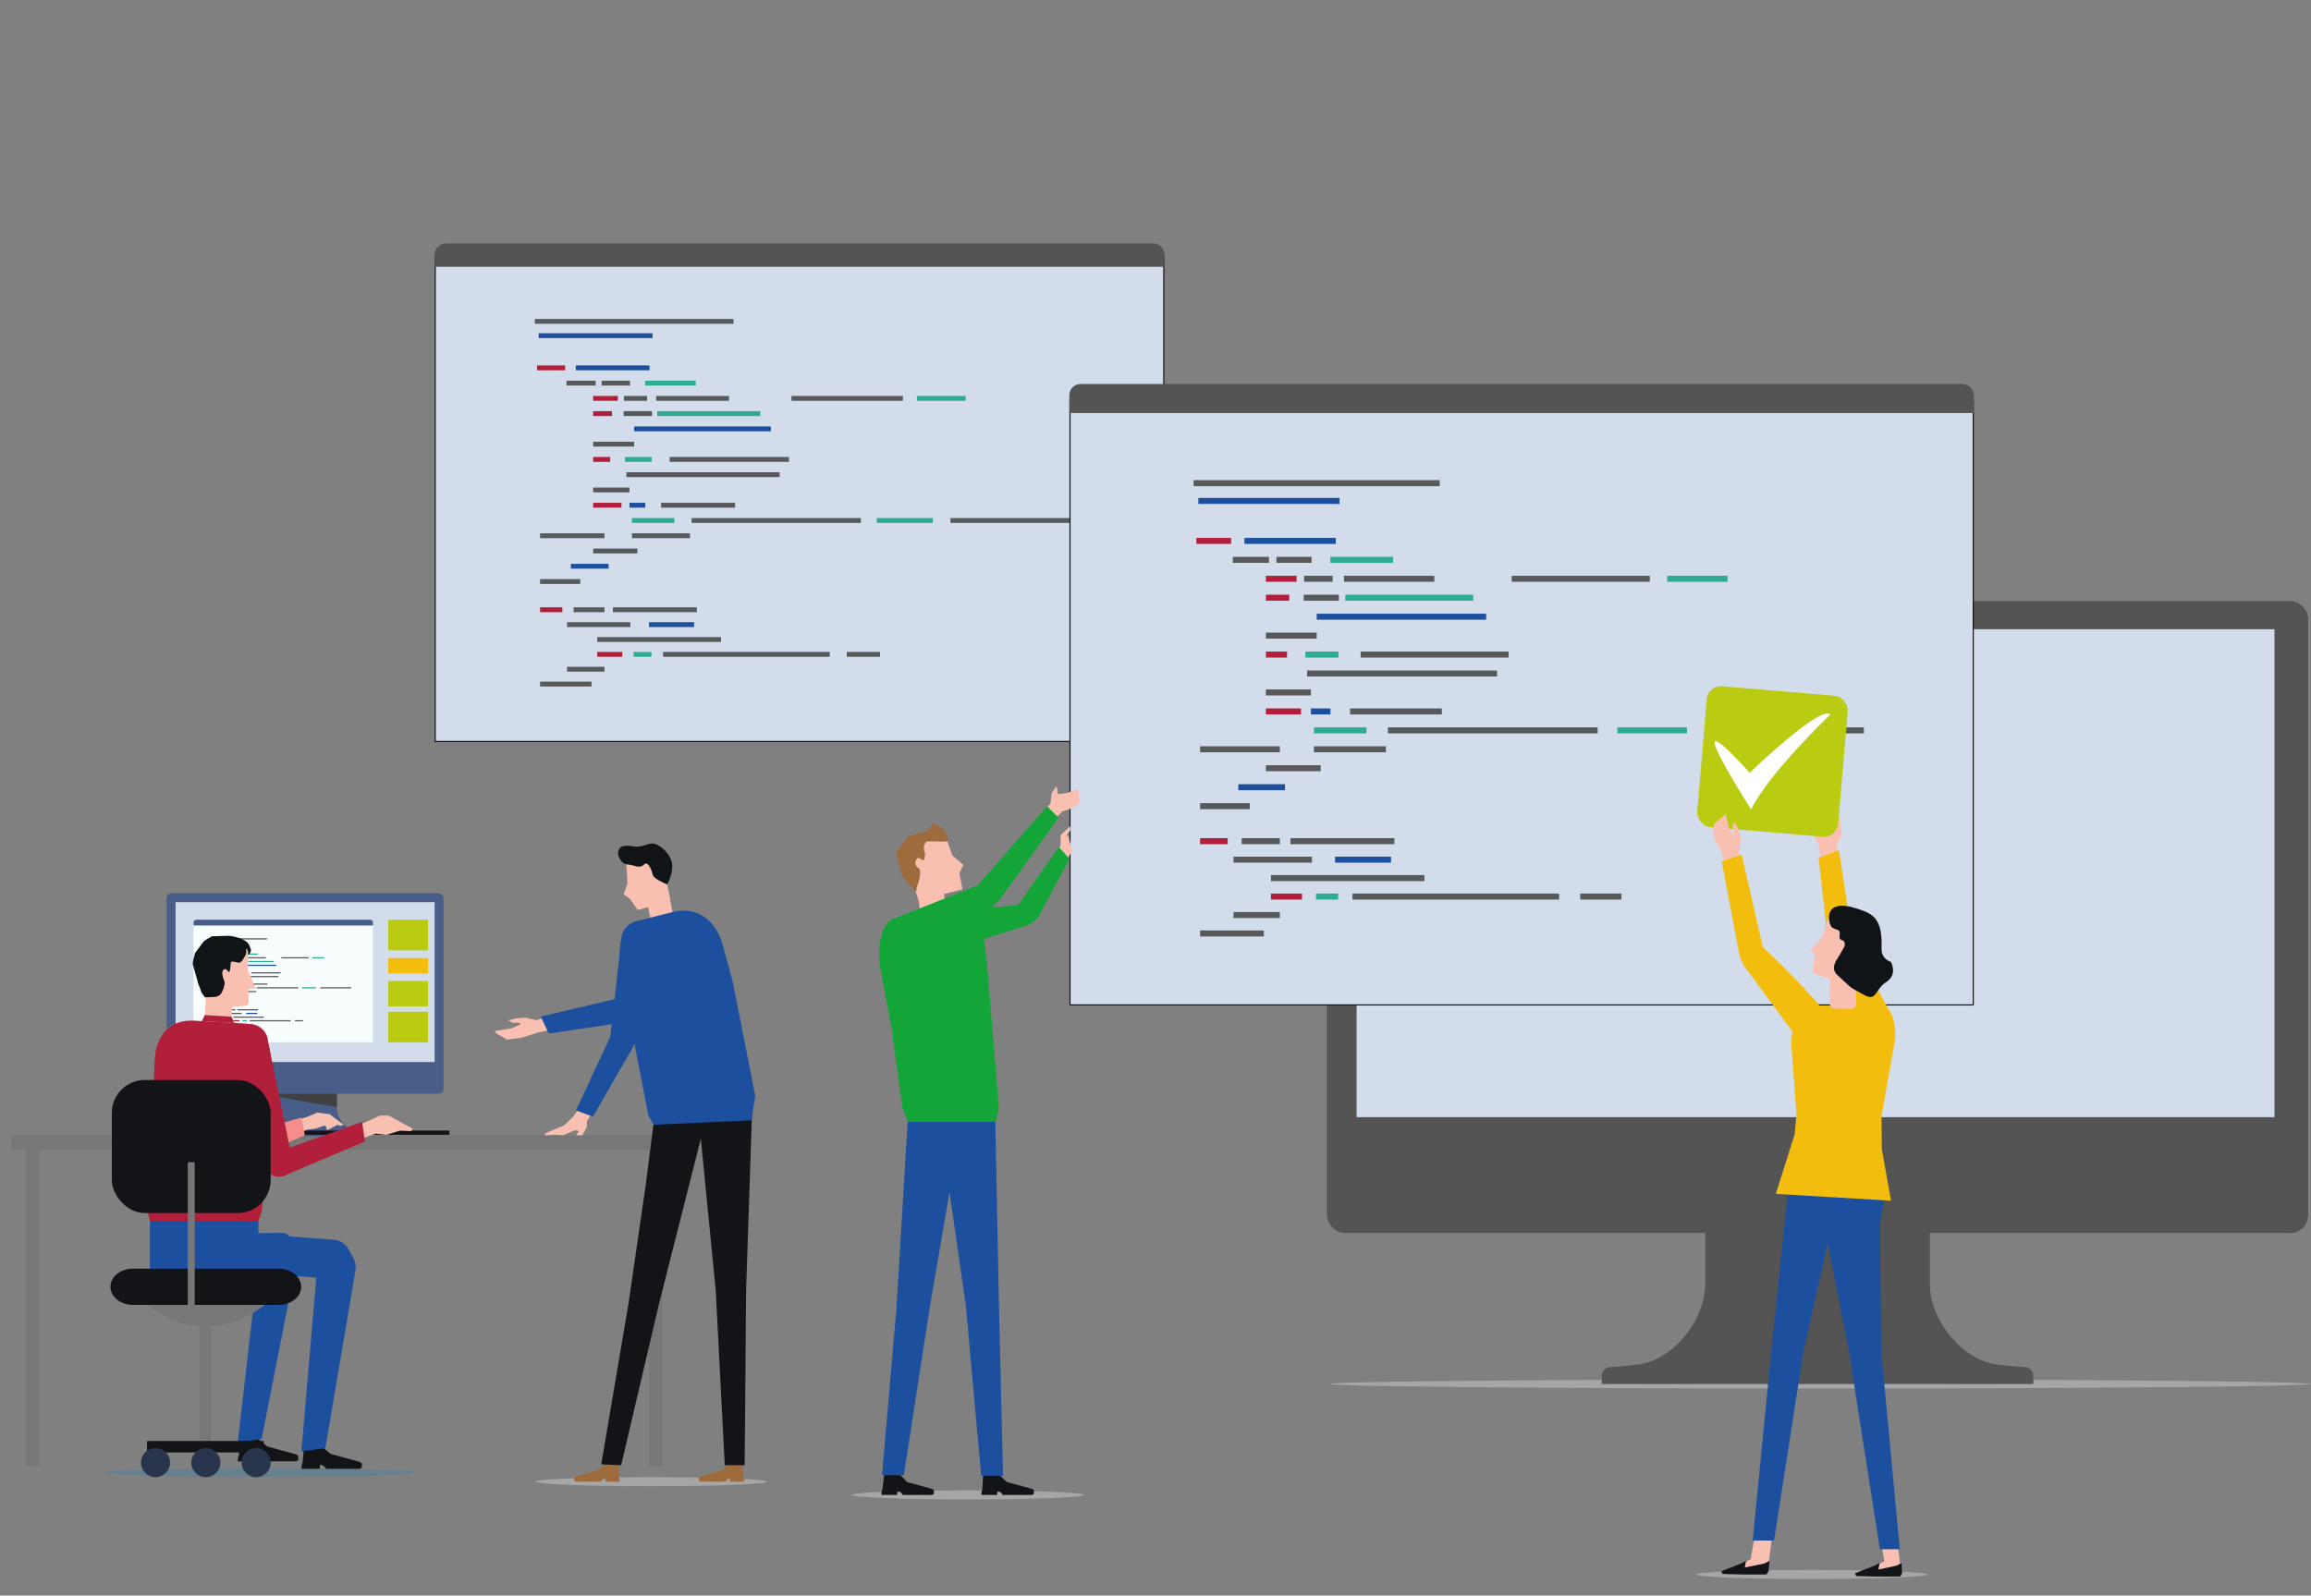 <?xml version="1.0" encoding="UTF-8"?>
<svg id="Layer_1" data-name="Layer 1" xmlns="http://www.w3.org/2000/svg" viewBox="0 0 503.9 348">
  <rect x="0" y="0" width="503.9" height="348" fill="#808080" stroke="none"/>
  <ellipse cx="395.09" cy="343.4" rx="25.24" ry=".99" fill="#a6a6a6"/>
  <ellipse cx="396.76" cy="301.85" rx="106.81" ry=".99" fill="#a6a6a6"/>
  <g>
    <g>
      <rect x="94.89" y="55.76" width="158.86" height="105.96" fill="#d2dceb"/>
      <path d="M253.63,55.89v105.71H95.02V55.89h158.61M253.88,55.64H94.77v106.21h159.11V55.64h0Z" fill="#121417"/>
    </g>
    <g>
      <rect x="116.62" y="69.56" width="43.31" height="1.06" fill="#58595b"/>
      <rect x="117.46" y="72.68" width="24.83" height="1.06" fill="#1c4f9e"/>
      <g>
        <rect x="117.1" y="79.7" width="6.12" height="1.06" fill="#b21f3b"/>
        <rect x="125.55" y="79.7" width="16.07" height="1.06" fill="#1c4f9e"/>
      </g>
      <g>
        <rect x="123.52" y="83.03" width="6.36" height="1.06" fill="#58595b"/>
        <rect x="131.19" y="83.03" width="6.18" height="1.06" fill="#58595b"/>
        <rect x="140.67" y="83.03" width="11.04" height="1.06" fill="#2eab94"/>
      </g>
      <g>
        <rect x="129.33" y="86.36" width="5.4" height="1.06" fill="#b21f3b"/>
        <rect x="136.05" y="86.36" width="5.04" height="1.06" fill="#58595b"/>
        <rect x="143.07" y="86.36" width="15.89" height="1.06" fill="#58595b"/>
        <rect x="172.58" y="86.36" width="24.29" height="1.06" fill="#58595b"/>
        <rect x="199.93" y="86.36" width="10.62" height="1.06" fill="#2eab94"/>
      </g>
      <g>
        <rect x="129.33" y="89.68" width="4.11" height="1.06" fill="#b21f3b"/>
        <rect x="135.99" y="89.68" width="6.18" height="1.06" fill="#58595b"/>
        <rect x="143.31" y="89.68" width="22.49" height="1.06" fill="#2eab94"/>
      </g>
      <rect x="138.27" y="93.01" width="29.81" height="1.06" fill="#1c4f9e"/>
      <rect x="129.33" y="96.34" width="8.94" height="1.06" fill="#58595b"/>
      <g>
        <rect x="129.33" y="99.67" width="3.72" height="1.06" fill="#b21f3b"/>
        <rect x="136.29" y="99.67" width="5.82" height="1.06" fill="#2eab94"/>
        <rect x="146.01" y="99.67" width="26.03" height="1.06" fill="#58595b"/>
      </g>
      <rect x="136.59" y="103" width="33.41" height="1.06" fill="#58595b"/>
      <rect x="129.33" y="106.33" width="7.92" height="1.06" fill="#58595b"/>
      <g>
        <rect x="129.33" y="109.66" width="6.18" height="1.06" fill="#b21f3b"/>
        <rect x="137.25" y="109.66" width="3.45" height="1.06" fill="#1c4f9e"/>
        <rect x="144.15" y="109.66" width="16.13" height="1.06" fill="#58595b"/>
      </g>
      <g>
        <rect x="137.79" y="112.99" width="9.24" height="1.06" fill="#2eab94"/>
        <rect x="150.81" y="112.99" width="36.89" height="1.06" fill="#58595b"/>
        <rect x="191.17" y="112.99" width="12.24" height="1.06" fill="#2eab94"/>
        <rect x="207.25" y="112.99" width="27.29" height="1.06" fill="#58595b"/>
      </g>
      <g>
        <rect x="117.76" y="116.32" width="14.04" height="1.06" fill="#58595b"/>
        <rect x="137.79" y="116.32" width="12.66" height="1.06" fill="#58595b"/>
      </g>
      <rect x="129.33" y="119.64" width="9.64" height="1.06" fill="#58595b"/>
      <rect x="124.48" y="122.97" width="8.22" height="1.06" fill="#1c4f9e"/>
      <rect x="117.76" y="126.3" width="8.76" height="1.06" fill="#58595b"/>
      <g>
        <rect x="117.76" y="132.46" width="4.86" height="1.06" fill="#b21f3b"/>
        <rect x="125.08" y="132.46" width="6.72" height="1.06" fill="#58595b"/>
        <rect x="133.65" y="132.46" width="18.29" height="1.06" fill="#58595b"/>
      </g>
      <g>
        <rect x="123.64" y="135.7" width="13.8" height="1.06" fill="#58595b"/>
        <rect x="141.51" y="135.7" width="9.84" height="1.06" fill="#1c4f9e"/>
      </g>
      <rect x="130.23" y="138.95" width="26.99" height="1.06" fill="#58595b"/>
      <g>
        <rect x="130.23" y="142.19" width="5.46" height="1.06" fill="#b21f3b"/>
        <rect x="138.15" y="142.19" width="3.9" height="1.06" fill="#2eab94"/>
        <rect x="144.57" y="142.19" width="36.35" height="1.06" fill="#58595b"/>
        <rect x="184.63" y="142.19" width="7.26" height="1.06" fill="#58595b"/>
      </g>
      <rect x="123.64" y="145.43" width="8.16" height="1.06" fill="#58595b"/>
      <rect x="117.76" y="148.67" width="11.22" height="1.06" fill="#58595b"/>
    </g>
  </g>
  <path d="M97.21,53.08h154.22c1.35,0,2.45,1.1,2.45,2.45v2.66H94.77v-2.66c0-1.35,1.1-2.45,2.45-2.45Z" fill="#545454"/>
  <path d="M441.55,298.16c-2.18-.13-5.78-.39-7.49-.81-7.11-1.76-13.26-9.95-13.26-17.27v-35.66h-48.99v35.66c0,7.32-6.15,15.51-13.26,17.27-1.71.42-5.31.69-7.49.81-1.01.06-1.8.9-1.8,1.91v1.78h94.09v-1.78c0-1.01-.79-1.85-1.8-1.91Z" fill="#545454"/>
  <g>
    <rect x="289.33" y="131.09" width="213.96" height="137.82" rx="3.86" ry="3.86" fill="#545454"/>
    <rect x="295.8" y="137.24" width="200.14" height="106.42" fill="#d2dceb"/>
  </g>
  <polygon points="392.03 225.89 391.88 225.9 391.88 225.89 392.03 225.89" fill="#2a2a3b"/>
  <polygon points="392.03 131.09 391.88 131.1 391.88 131.09 392.03 131.09" fill="#2a2a3b"/>
  <g>
    <polygon points="409.61 332.81 410.86 340.5 409.67 341.15 406.03 342.78 406.03 343.63 413.99 343.74 414.59 342.95 413.12 332.49 409.61 332.81" fill="#f9c0b2"/>
    <polygon points="408.96 341.37 409.83 340.88 409.58 342.33 413.53 341.47 414.61 340.9 414.74 343.14 414.32 343.85 412.39 343.85 409.2 343.85 404.73 343.74 404.49 343.14 408.96 341.37" fill="#121417"/>
    <polygon points="382.94 333.1 381.73 340.05 380.54 340.69 376.9 342.32 376.9 343.18 384.86 343.29 385.46 342.5 386.69 332.76 382.94 333.1" fill="#f9c0b2"/>
    <polygon points="379.83 340.92 380.7 340.43 380.45 341.88 384.73 341 385.81 340.43 385.61 342.69 385.19 343.4 383.25 343.4 380.07 343.4 375.6 343.29 375.35 342.69 379.83 340.92" fill="#121417"/>
    <polygon points="382.16 336.01 386.82 336 393.27 294.49 401.31 258.79 389.93 259.12 386.24 294.49 382.16 336.01" fill="#1c4f9e"/>
    <polygon points="409.9 337.89 414.24 337.89 410.19 294.77 409.89 266.7 411.52 258.27 397.31 259.18 398.88 273.1 403.16 294.77 409.9 337.89" fill="#1c4f9e"/>
  </g>
  <path d="M412.33,261.88l-2.01-11.23-.07-7.21,2.97-16.76c.2-3.4-.66-7.71-4.06-7.91l-1.23-.07-9.72-.64h0l-2.72-.19c-4.42,0-4.94,9.66-4.94,9.66l1.16,15.37-.39,4.48-4.11,13.01,25.13,1.49Z" fill="#f2bd0d"/>
  <path d="M90.64,321.17c0,.55-15.15.99-33.85.99s-33.85-.44-33.85-.99,15.15-.99,33.85-.99,33.85.44,33.85.99Z" fill="#0083c7" opacity=".2"/>
  <ellipse cx="142" cy="323.16" rx="25.24" ry=".99" fill="#a6a6a6"/>
  <g>
    <rect x="2.55" y="247.61" width="146.09" height="3.11" fill="#777"/>
    <g>
      <rect x="5.66" y="250.72" width="2.95" height="69.06" fill="#777"/>
      <rect x="141.46" y="250.72" width="2.95" height="69.06" fill="#777"/>
    </g>
  </g>
  <g>
    <path d="M79.29,246.8c-.62-.04-1.63-.11-2.11-.23-2.01-.5-3.74-2.81-3.74-4.87v-10.07h-13.83v10.07c0,2.07-1.74,4.38-3.74,4.87-.48.12-1.5.19-2.11.23-.29.02-.51.25-.51.54v.5h26.56v-.5c0-.29-.22-.52-.51-.54Z" fill="#485e88"/>
    <polygon points="59.61 231.63 59.61 239.07 73.44 241.49 73.44 231.63 59.61 231.63" fill="#404041"/>
  </g>
  <g>
    <rect x="36.33" y="194.81" width="60.39" height="43.74" rx="1.09" ry="1.09" fill="#485e88"/>
    <rect x="38.28" y="196.76" width="56.49" height="34.87" fill="#d2dceb"/>
  </g>
  <polygon points="65.32 226.4 65.27 226.4 65.27 226.4 65.32 226.4" fill="#2a2a3b"/>
  <polygon points="65.32 194.8 65.27 194.81 65.27 194.8 65.32 194.8" fill="#2a2a3b"/>
  <rect x="51.93" y="246.58" width="46.07" height=".92" fill="#121417"/>
  <g>
    <path d="M131.91,322.52h.13l.03.64h3.06l-.08-.85h-.1s0-.01,0-.01v-3.11h-3.18l-.07.41-1.47,1.07-4.64,1.33s-.37.16-.36.36v.37s.02.22.02.22c0,0,.06.1.43.21h5.32l.32-.43.31-.2h.27Z" fill="#9e6b3d"/>
    <path d="M159.07,322.52h.13l.03.64h3.06l-.08-.85h-.1s0-.01,0-.01l-.2-3.11h-3.17l-.07.41-1.28,1.07-4.64,1.33s-.37.16-.36.36v.37s.02.22.02.22c0,0,.06.1.43.21h5.32l.32-.43.31-.2h.27Z" fill="#9e6b3d"/>
    <polygon points="145.48 324.63 145.34 324.63 145.34 324.63 145.48 324.63" fill="#2a2a3b"/>
    <polygon points="158.03 319.56 162.37 319.56 162.68 281.56 163.94 243.55 152.34 243.55 156.07 281.56 158.03 319.56" fill="#121417"/>
    <polygon points="131.1 319.37 135.44 319.57 143.66 284.5 154.01 243.61 142.7 243.55 140.87 257.92 137.06 284.2 131.1 319.37" fill="#121417"/>
  </g>
  <g>
    <polygon points="120.44 221.46 116.92 222.5 114.54 221.97 112.57 222.11 110.81 222.53 111.83 223.1 112.76 223.03 113.46 223.18 113.46 223.42 111.51 224.3 107.84 224.86 108.29 225.45 109.32 225.99 110.49 226.75 113.71 226.34 117.31 225.2 121.41 224.36 120.44 221.46" fill="#f9c0b2"/>
    <g>
      <path d="M135.07,222.45l-.35-.21c-1.14-.69-1.54-2.15-.91-3.32l12.95-18.08c1.23-1.88,3.37-2.52,5.19-1.42l.37.26c1.82,1.1,1.97,3.24.79,5l-14.67,17.03c-.75,1.1-2.23,1.43-3.37.74Z" fill="#1c4f9e"/>
      <path d="M119.64,225.42l-1.72-3.7,17.94-4.23c2.35-.42,3.22,1.89,2.92,3.24h0c-.3,1.35-1.04,2.05-2.91,2.29l-16.24,2.41Z" fill="#1c4f9e"/>
    </g>
  </g>
  <g>
    <path d="M141.65,194.94h5v7.77c0,.52-.42.95-.95.95h-3.11c-.52,0-.95-.42-.95-.95v-7.77h0Z" transform="translate(-34.43 30.15) rotate(-10.68)" fill="#f9c0b2"/>
    <polygon points="146.17 196.52 139.05 198.48 137.37 196.04 135.98 195.09 136.83 192.66 136.49 187.66 144.16 185.84 146.17 196.52" fill="#f9c0b2"/>
    <path d="M145.48,192.9s-2.91-1.15-3.13-2.07c-.22-.93-1.02-3.22-1.94-2.26-.63.65-1.34.5-2.47.17-1.13-.33-1.79.08-2.65-1.19-.86-1.27-.5-2.22-.06-2.66.22-.22.95-.66,2.84-.29,1.88.36,3.44-.89,4.6-.58,1.82.5,3.7,2.62,3.9,4.54.2,1.92-1.08,4.36-1.08,4.36Z" fill="#111416"/>
  </g>
  <path d="M163.84,244.36l-21.3.95-1.14-1.93-5.48-28.04-.67-4.64c-.51-5.73.64-9.22,3.77-9.85l8.4-2.13c5.81-.87,8.89,3.24,10.01,6.83l2.32,8.49,4.93,24.97-.84,5.35Z" fill="#1c4f9e"/>
  <g>
    <polygon points="120.91 247.5 122.79 247.61 125.33 246.51 126.24 246.68 125.64 247.61 126.97 247.61 127.91 245.92 127.99 244.5 129.95 241.46 127.1 240.6 124.92 243.64 122.99 245.45 118.89 247.17 118.89 247.61 120.91 247.5" fill="#f9c0b2"/>
    <g>
      <path d="M135.8,229.42h-.4c-1.33-.06-2.39-1.14-2.41-2.47l2.48-22.1c.16-2.24,1.72-3.84,3.84-3.77l.45.04c2.12.07,3.3,1.86,3.13,3.98l-4.5,22.03c-.11,1.33-1.24,2.33-2.58,2.29Z" fill="#1c4f9e"/>
      <path d="M129.27,243.55l-3.68-1.37,7.66-16.47c1.13-2.1,3.48-1.35,4.35-.27h0c.87,1.07.96,2.08-.01,3.7l-8.32,14.42Z" fill="#1c4f9e"/>
    </g>
  </g>
  <g>
    <rect x="42.19" y="201.22" width="39.12" height="26.12" fill="#f7fcfd"/>
    <g>
      <rect x="47.57" y="204.64" width="10.65" height=".26" fill="#58595b"/>
      <rect x="47.77" y="205.41" width="6.11" height=".26" fill="#1c4f9e"/>
      <g>
        <rect x="47.68" y="207.14" width="1.5" height=".26" fill="#b21f3b"/>
        <rect x="49.76" y="207.14" width="3.95" height=".26" fill="#1c4f9e"/>
      </g>
      <g>
        <rect x="49.26" y="207.96" width="1.56" height=".26" fill="#58595b"/>
        <rect x="51.15" y="207.96" width="1.52" height=".26" fill="#58595b"/>
        <rect x="53.48" y="207.96" width="2.71" height=".26" fill="#2eab94"/>
      </g>
      <g>
        <rect x="50.69" y="208.77" width="1.33" height=".26" fill="#b21f3b"/>
        <rect x="52.35" y="208.77" width="1.24" height=".26" fill="#58595b"/>
        <rect x="54.07" y="208.77" width="3.91" height=".26" fill="#58595b"/>
        <rect x="61.33" y="208.77" width="5.97" height=".26" fill="#58595b"/>
        <rect x="68.05" y="208.77" width="2.61" height=".26" fill="#2eab94"/>
      </g>
      <g>
        <rect x="50.69" y="209.59" width="1.01" height=".26" fill="#b21f3b"/>
        <rect x="52.33" y="209.59" width="1.52" height=".26" fill="#58595b"/>
        <rect x="54.13" y="209.59" width="5.53" height=".26" fill="#2eab94"/>
      </g>
      <rect x="52.89" y="210.41" width="7.33" height=".26" fill="#1c4f9e"/>
      <rect x="50.69" y="211.23" width="2.2" height=".26" fill="#58595b"/>
      <g>
        <rect x="50.69" y="212.05" width=".91" height=".26" fill="#b21f3b"/>
        <rect x="52.4" y="212.05" width="1.43" height=".26" fill="#2eab94"/>
        <rect x="54.79" y="212.05" width="6.4" height=".26" fill="#58595b"/>
      </g>
      <rect x="52.48" y="212.87" width="8.22" height=".26" fill="#58595b"/>
      <rect x="50.69" y="213.69" width="1.95" height=".26" fill="#58595b"/>
      <g>
        <rect x="50.69" y="214.5" width="1.52" height=".26" fill="#b21f3b"/>
        <rect x="52.64" y="214.5" width=".85" height=".26" fill="#1c4f9e"/>
        <rect x="54.34" y="214.5" width="3.97" height=".26" fill="#58595b"/>
      </g>
      <g>
        <rect x="52.77" y="215.32" width="2.27" height=".26" fill="#2eab94"/>
        <rect x="55.97" y="215.32" width="9.07" height=".26" fill="#58595b"/>
        <rect x="65.9" y="215.32" width="3.01" height=".26" fill="#2eab94"/>
        <rect x="69.85" y="215.32" width="6.71" height=".26" fill="#58595b"/>
      </g>
      <g>
        <rect x="47.85" y="216.14" width="3.45" height=".26" fill="#58595b"/>
        <rect x="52.77" y="216.14" width="3.11" height=".26" fill="#58595b"/>
      </g>
      <rect x="50.69" y="216.96" width="2.37" height=".26" fill="#58595b"/>
      <rect x="49.5" y="217.78" width="2.02" height=".26" fill="#1c4f9e"/>
      <rect x="47.85" y="218.6" width="2.15" height=".26" fill="#58595b"/>
      <g>
        <rect x="47.85" y="220.11" width="1.19" height=".26" fill="#b21f3b"/>
        <rect x="49.65" y="220.11" width="1.65" height=".26" fill="#58595b"/>
        <rect x="51.76" y="220.11" width="4.5" height=".26" fill="#58595b"/>
      </g>
      <g>
        <rect x="49.29" y="220.91" width="3.39" height=".26" fill="#58595b"/>
        <rect x="53.69" y="220.91" width="2.42" height=".26" fill="#1c4f9e"/>
      </g>
      <rect x="50.91" y="221.71" width="6.64" height=".26" fill="#58595b"/>
      <g>
        <rect x="50.91" y="222.5" width="1.34" height=".26" fill="#b21f3b"/>
        <rect x="52.86" y="222.5" width=".96" height=".26" fill="#2eab94"/>
        <rect x="54.44" y="222.5" width="8.94" height=".26" fill="#58595b"/>
        <rect x="64.29" y="222.5" width="1.78" height=".26" fill="#58595b"/>
      </g>
      <rect x="49.29" y="223.3" width="2.01" height=".26" fill="#58595b"/>
      <rect x="47.85" y="224.1" width="2.76" height=".26" fill="#58595b"/>
    </g>
    <path d="M42.8,200.59h37.92c.33,0,.6.27.6.6v.66h-39.12v-.66c0-.33.27-.6.6-.6Z" fill="#485e88"/>
  </g>
  <g>
    <g>
      <rect x="32.69" y="262.73" width="23.64" height="13.96" transform="translate(89.03 539.42) rotate(180)" fill="#1c4f9e"/>
      <g>
        <path d="M69.92,319.52h-.17l-.04.84h-4l.11-1.11h.13s0-.01,0-.01l.37-4,3.58.04,2.22,1.83,6.32,1.74s.48.21.47.47l-.02.48v.29s-.08.13-.58.27h-7.22l-.42-.56-.41-.26-.35-.02Z" fill="#121417"/>
        <path d="M70.93,315.84l-5.21.71,3.25-37.89-6.11-.46-29.9-1.51v-8.34l21.96.7,17.82,1.34c1.37.1,2.59.89,3.25,2.09l1.08,1.97c.44.8.59,1.72.44,2.62l-6.57,38.77Z" fill="#1c4f9e"/>
        <g>
          <path d="M56.05,317.88h-.17l-.04.84h-4l.11-1.11h.13s0-.01,0-.01l.37-4,3.58.04,2.22,1.83,6.32,1.74s.48.21.47.47l-.02.48v.29s-.08.13-.58.27h-7.22l-.42-.56-.41-.26-.35-.02Z" fill="#121417"/>
          <path d="M57.05,313.87l-5.21.71,4.43-38.42-7.93.52-15.65.52.55-8.16h8.53l19.93-.13c.62,0,1.19.33,1.48.87l1.57,2.87c.19.34.25.74.17,1.13l-7.88,40.08Z" fill="#1c4f9e"/>
        </g>
      </g>
    </g>
    <g>
      <g>
        <path d="M45.14,220.03l8.29-.63c.46-.03.81-.42.79-.87l-.08-2.89,1.62.04-1.28-3.2-.42-.69.04-4.87-10.35-.09,1.07,10.83.32,2.37Z" fill="#f9c0b2"/>
        <path d="M44.92,218.22h4.97c.3,0,.54.24.54.54v7.58h-5.84v-7.79c0-.18.15-.33.33-.33Z" transform="translate(79.33 447.33) rotate(-175.98)" fill="#f9c0b2"/>
      </g>
      <path d="M54.72,207.16c-.09-.31-.24-.68-.27-.78-.58-1.9-4.49-2.28-4.49-2.28l-3.71.1c-.21.06-1.68.96-1.82,1.12l-1.81,2.42c-.18.22-.63,2.2-.6,2.49l1.12,4.01c.01.13.05.25.1.37l.5,1.26c.05.09.18.61.25.69l.69.96,2.15-.09c.67-.03,1.28-.43,1.56-1.04.36-.78.74-1.82.52-2.37-.44-1.12-.67-2.2-.11-2.56.63-.4.8.47,1.12.54.26.06.36-1.43.35-1.61,0-.13.01-.27.04-.42.3-.2.04-.35.83-.19,1.19.24,1.24.59,2.34-1.36.3-.53.25-1.22.11-1.49.15.08.33.17.34.2.26.5.1,1.13.17,1.12.29-.05.7-.76.61-1.08Z" fill="#111416"/>
    </g>
    <g>
      <g>
        <polygon points="66.91 243.62 69.16 242.67 71.85 243 74.9 245.27 74.15 245.6 73.69 245.29 71.31 246.5 71.03 245.62 70.73 245.49 68.71 246.18 67.15 246.33 64.39 247.35 64.39 244.4 66.91 243.62" fill="#f9c0b2"/>
        <g>
          <path d="M50.11,254.56l.42-.15c1.37-.49,2.12-1.97,1.69-3.37l-8.99-24.92c-.67-2.22-3.07-3.43-5.25-2.65h0c-2.19.78-3.27,3.24-2.38,5.38l11.07,24.18c.56,1.35,2.08,2.02,3.45,1.52Z" fill="#7acfd1"/>
          <path d="M66.46,247.63l-.74-3.88s-13.7,3.7-18.05,6.09c-1.32.73-1.84,2.35-.9,3.53l.32.38c.94,1.18,2.22,1.21,3.85.47l15.52-6.6Z" fill="#f58d8a"/>
        </g>
      </g>
      <path d="M32.7,266.31h23.64l.78-2.26,2.15-25.63-.03-5.94c-.37-6.28-2.17-9.05-5.66-9.24l-11.49-.64c-6.79-.14-8.2,5.29-8.38,8.78l-.39,8.64-1.58,22.76.97,3.53Z" fill="#b21f3b"/>
      <g>
        <polygon points="82.83 243.31 84.72 243.31 90 246.18 89.63 246.7 87.24 246.58 84.29 247.51 81.94 247.26 78.45 248.44 77.72 245.66 82.83 243.31" fill="#f9c0b2"/>
        <g>
          <path d="M60.97,256.6l.44-.04c1.45-.15,2.53-1.4,2.46-2.86l-5.42-26.51c-.12-2.32-2.15-4.07-4.46-3.83l-.49.08c-2.31.23-3.47,2.27-3.12,4.57l7.62,26.29c.22,1.44,1.53,2.46,2.98,2.31Z" fill="#b21f3b"/>
          <path d="M79.57,248.95l-.62-4.25-19.89,7.06c-1.18.95-1.37,2.67-.42,3.84h0c.95,1.18,2.26,1.34,3.88.6l17.05-7.25Z" fill="#b21f3b"/>
        </g>
      </g>
    </g>
    <polygon points="44.02 222.71 44.64 221.39 50.47 221.75 51.12 223.11 44.02 222.71" fill="#b21f3b"/>
  </g>
  <g>
    <g>
      <rect x="43.54" y="288.85" width="2.49" height="25.44" transform="translate(89.56 603.14) rotate(180)" fill="#777"/>
      <rect x="43.54" y="302.81" width="2.49" height="25.44" transform="translate(360.31 270.75) rotate(90)" fill="#121417"/>
      <path d="M37.08,319.01c0-1.75-1.42-3.17-3.17-3.17s-3.17,1.42-3.17,3.17,1.42,3.17,3.17,3.17,3.17-1.42,3.17-3.17Z" fill="#29354d"/>
      <path d="M48.05,319.01c0-1.75-1.42-3.17-3.17-3.17s-3.17,1.42-3.17,3.17,1.42,3.17,3.17,3.17,3.17-1.42,3.17-3.17Z" fill="#29354d"/>
      <path d="M59.02,319.01c0-1.75-1.42-3.17-3.17-3.17s-3.17,1.42-3.17,3.17,1.42,3.17,3.17,3.17,3.17-1.42,3.17-3.17Z" fill="#29354d"/>
    </g>
    <path d="M28.97,284.6h31.81c2.7,0,4.89-1.77,4.89-3.95h0c0-2.18-2.19-3.95-4.89-3.95h-31.81c-2.7,0-4.89,1.77-4.89,3.95h0c0,2.18,2.19,3.95,4.89,3.95Z" fill="#121417"/>
    <path d="M57.68,284.6s-11.97,10.68-25.61,0h25.61Z" fill="#777"/>
    <g>
      <rect x="24.39" y="235.55" width="34.63" height="29.02" rx="7.19" ry="7.19" transform="translate(83.4 500.12) rotate(180)" fill="#121417"/>
      <rect x="40.94" y="253.49" width="1.52" height="34.14" transform="translate(83.4 541.11) rotate(180)" fill="#777"/>
    </g>
  </g>
  <g>
    <rect x="84.66" y="200.59" width="8.67" height="6.69" fill="#bacc12"/>
    <rect x="84.66" y="208.95" width="8.67" height="3.35" fill="#f2bd0d"/>
    <rect x="84.66" y="213.96" width="8.67" height="5.53" fill="#bacc12"/>
    <rect x="84.66" y="220.65" width="8.67" height="6.69" fill="#bacc12"/>
  </g>
  <g>
    <g>
      <rect x="233.31" y="87.58" width="196.95" height="131.6" fill="#d2dceb"/>
      <path d="M430.13,87.7v131.35h-196.7V87.7h196.7M430.38,87.45h-197.2v131.85h197.2V87.45h0Z" fill="#121417"/>
    </g>
    <g>
      <rect x="260.26" y="104.73" width="53.67" height="1.31" fill="#58595b"/>
      <rect x="261.3" y="108.6" width="30.78" height="1.31" fill="#1c4f9e"/>
      <g>
        <rect x="260.86" y="117.32" width="7.58" height="1.31" fill="#b21f3b"/>
        <rect x="271.34" y="117.32" width="19.92" height="1.31" fill="#1c4f9e"/>
      </g>
      <g>
        <rect x="268.81" y="121.45" width="7.88" height="1.31" fill="#58595b"/>
        <rect x="278.32" y="121.45" width="7.66" height="1.31" fill="#58595b"/>
        <rect x="290.07" y="121.45" width="13.68" height="1.31" fill="#2eab94"/>
      </g>
      <g>
        <rect x="276.02" y="125.58" width="6.69" height="1.31" fill="#b21f3b"/>
        <rect x="284.35" y="125.58" width="6.24" height="1.31" fill="#58595b"/>
        <rect x="293.04" y="125.58" width="19.7" height="1.31" fill="#58595b"/>
        <rect x="329.62" y="125.58" width="30.11" height="1.31" fill="#58595b"/>
        <rect x="363.52" y="125.58" width="13.16" height="1.31" fill="#2eab94"/>
      </g>
      <g>
        <rect x="276.02" y="129.71" width="5.09" height="1.31" fill="#b21f3b"/>
        <rect x="284.27" y="129.71" width="7.66" height="1.31" fill="#58595b"/>
        <rect x="293.34" y="129.71" width="27.88" height="1.31" fill="#2eab94"/>
      </g>
      <rect x="287.1" y="133.85" width="36.95" height="1.31" fill="#1c4f9e"/>
      <rect x="276.02" y="137.98" width="11.08" height="1.31" fill="#58595b"/>
      <g>
        <rect x="276.02" y="142.11" width="4.61" height="1.31" fill="#b21f3b"/>
        <rect x="284.64" y="142.11" width="7.21" height="1.31" fill="#2eab94"/>
        <rect x="296.69" y="142.11" width="32.26" height="1.31" fill="#58595b"/>
      </g>
      <rect x="285.01" y="146.24" width="41.41" height="1.31" fill="#58595b"/>
      <rect x="276.02" y="150.37" width="9.81" height="1.31" fill="#58595b"/>
      <g>
        <rect x="276.02" y="154.51" width="7.66" height="1.31" fill="#b21f3b"/>
        <rect x="285.83" y="154.51" width="4.27" height="1.31" fill="#1c4f9e"/>
        <rect x="294.38" y="154.51" width="20" height="1.31" fill="#58595b"/>
      </g>
      <g>
        <rect x="286.5" y="158.64" width="11.45" height="1.31" fill="#2eab94"/>
        <rect x="302.63" y="158.64" width="45.72" height="1.31" fill="#58595b"/>
        <rect x="352.66" y="158.64" width="15.17" height="1.31" fill="#2eab94"/>
        <rect x="372.58" y="158.64" width="33.82" height="1.31" fill="#58595b"/>
      </g>
      <g>
        <rect x="261.67" y="162.77" width="17.4" height="1.31" fill="#58595b"/>
        <rect x="286.5" y="162.77" width="15.69" height="1.31" fill="#58595b"/>
      </g>
      <rect x="276.02" y="166.9" width="11.95" height="1.31" fill="#58595b"/>
      <rect x="270" y="171.04" width="10.18" height="1.31" fill="#1c4f9e"/>
      <rect x="261.67" y="175.17" width="10.85" height="1.31" fill="#58595b"/>
      <g>
        <rect x="261.67" y="182.81" width="6.02" height="1.31" fill="#b21f3b"/>
        <rect x="270.74" y="182.81" width="8.33" height="1.31" fill="#58595b"/>
        <rect x="281.37" y="182.81" width="22.67" height="1.31" fill="#58595b"/>
      </g>
      <g>
        <rect x="268.96" y="186.84" width="17.1" height="1.31" fill="#58595b"/>
        <rect x="291.11" y="186.84" width="12.19" height="1.31" fill="#1c4f9e"/>
      </g>
      <rect x="277.13" y="190.86" width="33.45" height="1.31" fill="#58595b"/>
      <g>
        <rect x="277.13" y="194.89" width="6.77" height="1.31" fill="#b21f3b"/>
        <rect x="286.95" y="194.89" width="4.83" height="1.31" fill="#2eab94"/>
        <rect x="294.9" y="194.89" width="45.05" height="1.31" fill="#58595b"/>
        <rect x="344.56" y="194.89" width="8.99" height="1.31" fill="#58595b"/>
      </g>
      <rect x="268.96" y="198.92" width="10.11" height="1.31" fill="#58595b"/>
      <rect x="261.67" y="202.94" width="13.9" height="1.31" fill="#58595b"/>
    </g>
  </g>
  <g>
    <ellipse cx="211.02" cy="326.05" rx="25.24" ry=".99" fill="#a6a6a6"/>
    <g>
      <polygon points="213.19 325.52 213.34 325.53 213.34 325.52 213.19 325.52" fill="#2a2a3b"/>
      <path d="M217.61,325.32h-.14l-.03.73h-3.47l.09-.96h.11s0-.01,0-.01l.21-3.62h3.61l-.03.29,1.57,1.48,5.49,1.51s.42.18.41.41v.42s-.02.25-.02.25c0,0-.06.11-.49.24h-6.26l-.37-.49-.36-.22-.31-.02Z" fill="#121417"/>
      <path d="M195.81,325.32h-.14l-.03.73h-3.47l.09-.96h.11s0-.01,0-.01l.45-3.62h3.61l-.03.29,1.33,1.48,5.49,1.51s.42.18.41.41v.42s-.02.25-.02.25c0,0-.06.11-.49.24h-6.26l-.37-.49-.36-.22-.31-.02Z" fill="#121417"/>
      <polygon points="197.07 321.74 192.32 321.74 195.47 285.32 197.93 244.31 209.72 244.31 202.7 285.32 197.07 321.74" fill="#1c4f9e"/>
      <polygon points="218.7 321.86 213.95 321.86 210.59 284.71 204.78 244.31 217.03 244.31 217.09 248.63 217.82 284.71 218.7 321.86" fill="#1c4f9e"/>
    </g>
    <g>
      <polygon points="200.32 196.38 209.86 193.98 209.19 190.45 210.05 188.61 207.67 186.6 205.49 180.54 196.22 185.12 200.32 196.38" fill="#f9c0b2"/>
      <path d="M202.51,201.64l2.55-.32c.84-.11,1.53-.46,1.43-1.31l-1.04-8.01-5.61.7.95,7.6c.11.84.87,1.44,1.72,1.34Z" fill="#f9c0b2"/>
    </g>
    <path d="M199.85,194.27s-.04-.77.23-1.29c.26-.51,1-3.27.19-3.66-1.04-.51-.7-2.03-.08-2.19.31-.08.85.49,1.17.52.26.02.39-1.45.31-1.6-.16-.27-.14-.71-.23-1.01-.1-.33.29-1.37.61-1.49.49-.18,4.01.17,4.46-.09.28-.16.18-.56.11-.88-.1-.47-.89-1.69-.89-1.69-.1-.18-.25-.34-.43-.43l-1.28-.65c-.26-.14-.56-.15-.84-.05l-.97,1.48s-.04.02-.06.03l-3.96,1.06c-.19.09-.35.23-.45.4l-2.19,3c-.14.23-.18.51-.12.77l1.22,4.22c.03.12.08.23.15.33l1.2,1.55c.06.08.12.16.2.22l1.35,1.55.3-.09Z" fill="#9e6b3d"/>
    <g>
      <polygon points="232.94 182.15 232.7 182.39 232.54 182.18 233.42 181.04 233.3 180.21 231.28 182.12 231.25 184.42 230.12 186.16 232.31 188.06 233.4 186.24 233.8 185.87 232.94 182.15" fill="#f9c0b2"/>
      <path d="M205.72,203.53l-.07-.37c-.35-1.1,1.27-3.95,2.41-4.14,6.45-1.07,13.92-1.6,13.92-1.6l8.88-12.69,2.33,2.58-6.88,12.88-1.81,1.47-14.41,4.5c-1.06.48-3.68-.43-4.37-2.63Z" fill="#13a538"/>
    </g>
    <path d="M198,244.68h19.12l.68-3.13-2.61-31.48-.69-5.73c-.4-3.35-3.44-5.75-6.8-5.34l-12.37,1.26c-3.35.4-3.96,6.74-3.55,10.09l2.56,13.52,2.43,17.73,1.22,3.09Z" fill="#13a538"/>
    <g>
      <polygon points="204.51 202.92 204.93 203.1 206.31 202.93 206.63 202.59 206.43 200.87 204.29 201.12 204.51 202.92" fill="#1c4f9e"/>
      <polygon points="199.13 199.86 200.52 198.09 204.94 201.05 202.01 204.09 199.13 199.86" fill="#5e6c85"/>
    </g>
    <g>
      <polygon points="235.38 175.19 235.11 172.11 232.64 172.96 230.85 173.2 230.51 172.89 230.61 172.52 230.36 171.46 229.29 172.99 229.07 175.2 227.61 176.96 229.65 179.13 231.6 176.96 233.17 176.5 235.38 175.19" fill="#f9c0b2"/>
      <path d="M193.49,205.14l-.23-.5c-.5-1.04-.44-3.44,1.75-4.3,5.57-2.18,18.2-7.29,18.2-7.29l15.11-17.21,2.48,2.5-12.97,18.08-1.96,1.71-16.68,8.49c-1.89,1.3-4.72.59-5.71-1.48Z" fill="#13a538"/>
    </g>
  </g>
  <polygon points="400.74 187.54 400.45 184.47 401.59 182 401.04 177.77 400.39 178.28 400.38 179.59 400.18 180.65 399.92 180.63 399.11 178.18 398.66 175 394.74 177 394.88 179.9 395.24 181.86 396.52 184.02 397.07 188.04 400.74 187.54" fill="#f9c0b2"/>
  <rect x="371.07" y="150.64" width="30.84" height="30.84" rx="3.11" ry="3.11" transform="translate(15.34 -31.93) rotate(4.83)" fill="#bacc12"/>
  <path d="M410.22,225.78c.61-.29,1.08-.56,1.08-.56,1.29-.62,1.86-2.66,1.15-3.9-3.69-6.51-8.48-16.19-8.48-16.19l-3-19.71-4.43,1.67,2.13,19.08.5,2.1,6.87,18.41c.61,1.27,3.26-.46,4.19-.9Z" fill="#f2bd0d"/>
  <g>
    <g>
      <polygon points="403.89 215.31 395.18 212.16 395.68 208.13 394.77 207.34 397.3 204.28 398.99 199.21 408.66 202.94 403.89 215.31" fill="#f9c0b2"/>
      <path d="M399.01,210.7h5.7v8.29c0,.55-.45,1-1,1h-3.71c-.55,0-1-.45-1-1v-8.29h0Z" transform="translate(1.09 -2.03) rotate(.29)" fill="#f9c0b2"/>
    </g>
    <path d="M405.07,198.22c3.43,1.15,5.41,2.09,5.19,8.71-.05,1.42.8,2.44,2.05,2.88.45.89,1.08,3-.98,4.34-2.64,1.73-2.08,4.38-4.88,2.84-2.08-1.14-2.62-1.39-3.17-1.88-.23-.2-2.25-2.09-2.52-2.32-1.53-1.31-.72-2.82-.1-3.75.47-.71,1.25-2.17,1.49-2.54.13-.19.25-1.26-.39-1.4-1.08-.24-.51-1.36-.6-1.7-.07-.26-.24-.5-.24-.5,0,0-1.3-.39-1.57-.73-.76-.98-1.95-6.52,5.73-3.94Z" fill="#111416"/>
  </g>
  <g>
    <polygon points="379.74 188.51 379.11 185.65 379.56 183.22 379.3 181.29 378.15 179.25 377.76 180.25 378.01 181.11 378.11 182.1 377.86 182.11 376.92 180.31 376.25 177.55 373.75 179.76 373.6 181.96 374.17 183.77 375.36 185.67 376.34 189.39 379.74 188.51" fill="#f9c0b2"/>
    <path d="M395.73,224.63c.56-.39.97-.73.97-.73,1.17-.83,1.38-2.93.47-4.04-4.74-5.79-12.79-13.27-12.79-13.27l-4.62-20.17-4.37,1.42,3.93,20.67.85,1.99,11.58,15.73c.82,1.15,3.13-1.01,3.98-1.6Z" fill="#f2bd0d"/>
  </g>
  <path d="M235.6,83.75h192.34c1.35,0,2.45,1.1,2.45,2.45v3.89h-197.23v-3.89c0-1.35,1.1-2.45,2.45-2.45Z" fill="#545454"/>
  <path d="M399.11,155.82s-13.31,12.66-17.29,20.7c0,0-7.96-12.42-7.96-14.53s7.63,6.57,7.63,6.57c0,0,15.42-14.86,17.61-12.75h0Z" fill="#fff"/>
</svg>